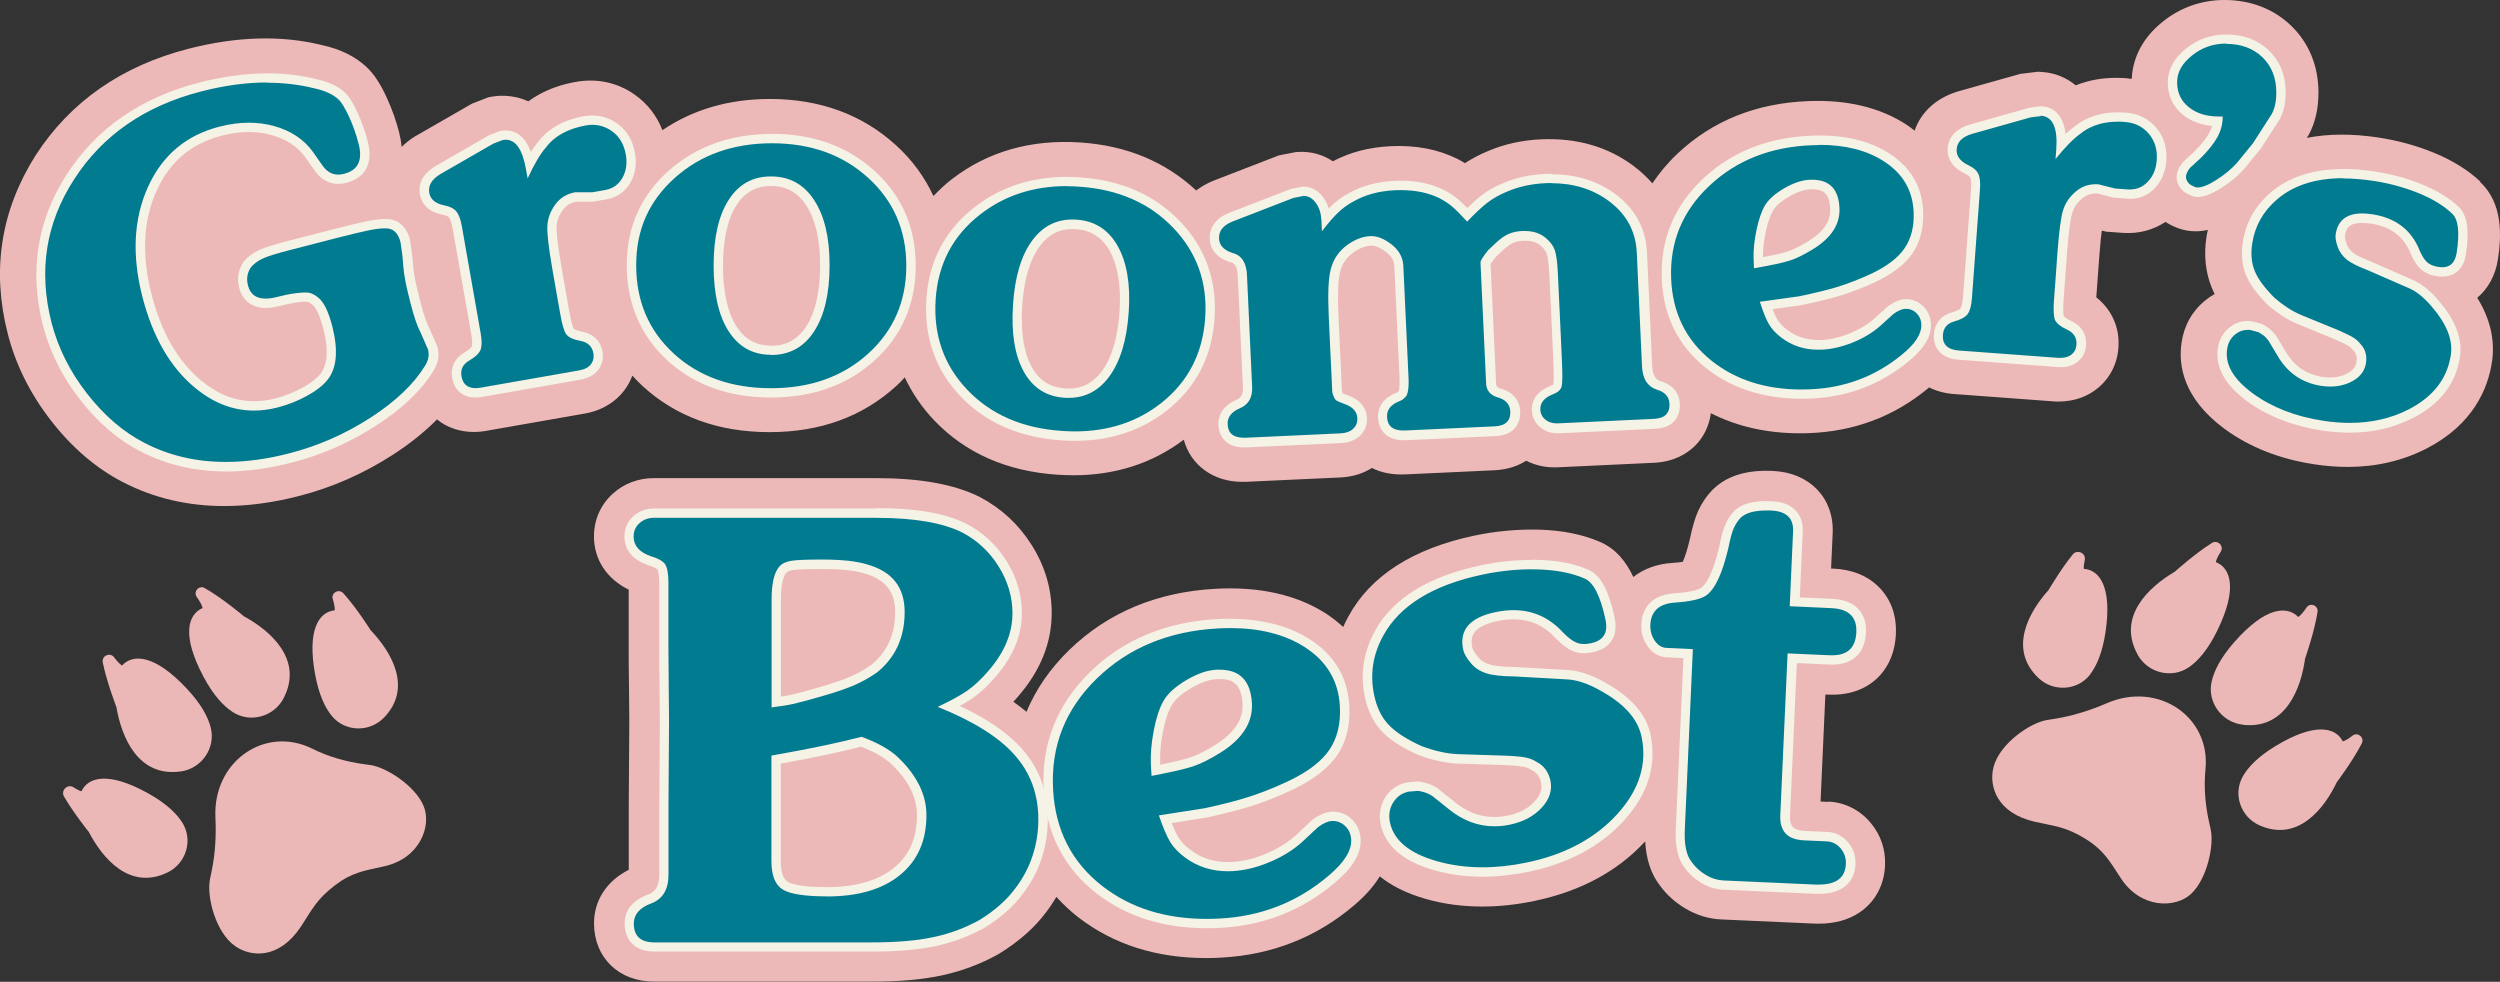 <?xml version="1.0" encoding="UTF-8"?><svg id="uuid-115dcf0d-7cc6-4e19-a47f-77ccde1f0bf5" xmlns="http://www.w3.org/2000/svg" viewBox="0 0 410.93 161.38"><rect x="0" y="0" width="410.93" height="161.38" fill="#333333" stroke="none"/><path d="M407.72,29.87c-1.99-1.89-4.59-3.51-7.72-4.79-2.85-1.17-5.92-2-9.09-2.48-4.33-.65-8.23-.62-11.71.06v-.03l.32-.52c1.05-1.97,1.57-4.28,1.57-6.89,0-4.36-1.56-8.16-4.48-10.98-2.87-2.77-6.65-4.24-10.97-4.24-3.74,0-7.24,1.23-10.12,3.54-3.96,3.16-4.99,6.76-5.13,9.43-.28-.03-.57-.08-.86-.11-2.25-.17-4.41,0-6.38.52-.68.17-1.32.39-1.96.65-1.51-1.26-3.4-2.05-5.48-2.19l-.71-.05-2.9.35-10.2,2.87-.2.06c-3.5,1.09-5.96,3.4-6.99,6.41-.42-.32-.83-.65-1.29-.96-4.33-2.83-9.78-4.16-16.16-3.9-8.55.32-15.77,3.22-21.5,8.61-1.62,1.52-2.99,3.17-4.16,4.91-.89-1.03-1.93-1.99-3.1-2.87-4.24-3.17-9.35-4.62-15.16-4.37-3.13.14-6.05.79-8.58,1.86-1.45.59-2.77,1.28-3.97,2.06-.35-.22-.71-.42-1.08-.62l-.17-.09c-3.16-1.57-6.84-2.28-10.95-2.08-3.53.17-6.72,1-9.5,2.48-1.65-1.09-3.57-1.63-5.56-1.54l-.54.03-2.77.54-10.78,4.17c-1.05.43-1.99.97-2.82,1.6-5.04-4.7-11.4-7.38-19.01-7.89-8.18-.55-15.33,1.51-21.24,6.1-1.08.83-2.03,1.76-2.94,2.7-1.45-3.13-3.51-5.96-6.21-8.4-5.53-5.01-12.48-7.55-20.66-7.55-6.76,0-12.68,1.74-17.68,5.13-.92-2.39-2.46-4.37-4.56-5.85-2.83-1.99-6.18-2.71-9.67-2.09-2.22.39-4.27,1.09-6.05,2.08-.62.34-1.2.71-1.76,1.12-2.71-1.26-5.3-.89-5.82-.8l-.71.12-2.73,1.06-9.18,5.28-.17.09c-.83.51-1.57,1.11-2.22,1.74-.06-.77-.2-1.57-.4-2.37-.49-1.93-1.16-3.8-1.99-5.62-1.08-2.39-2.13-3.97-3.37-5.14-1.83-1.73-4.28-2.94-7.3-3.6-6.64-1.65-14.03-1.45-21.98.6-10.97,2.82-19.41,8.7-25.09,17.48C.14,34.54-1.42,44.41,1.29,54.91c1.29,5.05,3.68,9.83,7.09,14.22,3.45,4.45,7.44,7.86,11.83,10.12,5.05,2.62,10.63,3.93,16.65,3.93,3.91,0,8.01-.55,12.29-1.65,5.47-1.4,10.67-3.7,15.47-6.81,2.85-1.85,5.22-3.76,7.21-5.78.37.29.74.57,1.16.8,1.46.83,3.1,1.26,4.87,1.26.71,0,1.43-.06,2.17-.2l16.07-2.82c3.36-.59,5.33-2.31,6.39-3.65.63-.8,1.11-1.66,1.45-2.59.54.59,1.08,1.16,1.68,1.71,5.48,5.04,12.49,7.58,20.86,7.58s15.28-2.54,20.81-7.55c.51-.46.97-.96,1.43-1.45,1.19,2.54,2.79,4.91,4.81,7.04,5.13,5.39,11.95,8.41,20.29,8.96.88.06,1.74.09,2.6.09,6.95,0,13.03-1.97,18.16-5.85,1.12,4.17,4.84,6.93,9.58,6.93h.57l15.63-.72c2.2-.11,3.9-.77,5.14-1.56,1.57.8,3.4,1.14,5.42,1.06l14.73-.68c2.28-.11,3.99-.79,5.22-1.57,1.56.8,3.34,1.17,5.19,1.08l15.79-.74c3.36-.15,5.48-1.56,6.67-2.7,1.49-1.45,2.42-3.34,2.7-5.45,4.27,2.17,9.15,3.3,14.62,3.3.52,0,1.06,0,1.6-.03,7.35-.28,13.88-2.74,19.36-7.26.09-.08.18-.15.28-.25,1.22.6,2.59.99,4.13,1.09l16.28,1.2c.31.03.62.03.91.03,2.91,0,4.94-1.06,6.16-2,2.16-1.65,3.45-4.08,3.65-6.84.25-3.28-1.09-6.27-3.64-8.29l.51-6.9c.14-1.96.29-3.23.4-4.07l.72.18,2.76.2c2.53.18,4.93-.45,6.98-1.8,1.16.71,2.82,1.54,4.91,1.54.68,0,1.37-.08,2.06-.23-.08.39-.17.77-.23,1.17-.46,3.02-.15,5.84.89,8.38.14.32.28.65.45.99-.51.28-1,.62-1.46.99-2.19,1.74-3.56,4.16-3.97,6.98-.55,3.68.22,9.12,7.02,14.16,4.11,3.03,9.12,5.01,14.88,5.87,1.85.28,3.64.42,5.38.42,4.73,0,9.09-1.02,13-3.03,7.7-3.96,10.09-9.92,10.74-14.22.54-3.56-.29-7.1-2.42-10.55,1.77-1.49,3-3.67,3.4-6.32.57-3.77.88-9.2-2.96-12.75l.09-.03Z" fill="#ecb9b8"/><path d="M300.59,131.81l-1.34-.06.79-17.58h.48c6.38.32,10.83-3.7,11.11-9.95.18-3.99-1.49-6.47-2.93-7.86-1.85-1.79-4.34-2.76-7.38-2.9h-.34l.26-5.81c.26-5.76-3.77-9.97-9.8-10.24-4.22-.2-7.38.74-9.66,2.83l-.31.29c-.99,1.03-1.77,2.2-2.36,3.5-.49,1.09-.91,2.53-1.36,4.64-.46,1.97-.88,3.1-1.16,3.68-.39.06-.96.14-1.74.18-2.53.17-4.7.99-6.38,2.31-1.14-2.45-2.85-4.68-5.58-5.81-2.76-1.19-6.07-1.85-9.84-1.97-3.5-.09-7.09.22-10.66.97-10.1,2.13-17.1,6.59-20.73,13.26-.32.59-.62,1.17-.88,1.77-.89-.82-1.86-1.59-2.94-2.28-4.82-3.05-10.89-4.39-18.04-4-9.63.52-17.71,3.91-24.03,10.04-3.16,3.07-5.5,6.47-7.04,10.18-.68-.55-1.39-1.11-2.16-1.65.25-.28.49-.55.74-.83,3.7-4.24,5.56-8.86,5.56-13.76,0-3.94-1.09-7.69-3.27-11.14-2.13-3.39-4.96-6.04-8.55-7.93-4.17-2.08-9.75-3.1-17.04-3.1h-36.49c-2.59,0-4.93.88-6.76,2.53-2.02,1.8-3.13,4.31-3.13,7.05,0,3.8,2.11,6.99,5.71,8.75v9.46c0,1.69,0,3.91.05,6.65.03,2.68.05,4.51.05,5.48l-.09,13.65v10.81c-3.6,1.82-5.71,5.02-5.71,8.78,0,5.65,4.07,9.6,9.87,9.6h35.81c4.57,0,8.33-.34,11.49-1.02,3.3-.71,6.41-1.88,9.27-3.48l.25-.15c3.22-1.99,5.82-4.31,7.66-6.81.62-.8,1.14-1.63,1.65-2.46,1.09,1.19,2.28,2.33,3.62,3.36,5.75,4.44,12.8,6.69,21.01,6.69.85,0,1.69-.02,2.56-.08,8.24-.45,15.54-3.33,21.64-8.5,1.88-1.57,3.31-3.19,4.33-4.85,1.8,1.46,4.24,2.76,7.52,3.7,2.96.85,6.07,1.26,9.32,1.26,2.8,0,5.7-.31,8.67-.94,7.5-1.57,13.6-4.87,18.11-9.77.17,2.94.94,5.31,2.37,7.18,1.12,1.56,2.54,2.85,4.24,3.85,1.86,1.11,3.85,1.71,5.88,1.8l15.17.68c.28,0,.54.02.82.02,2.66,0,4.94-.62,6.76-1.85,2.56-1.73,4.05-4.47,4.19-7.73.11-2.59-.69-4.99-2.36-6.99-1.77-2.13-4.25-3.37-6.96-3.5l.03.03Z" fill="#ecb9b8"/><path d="M37.15,76.73c-4.98,0-9.6-1.08-13.69-3.2-3.57-1.83-6.84-4.65-9.7-8.33-2.87-3.68-4.87-7.69-5.95-11.88-2.23-8.7-.96-16.85,3.82-24.25,4.76-7.36,11.92-12.32,21.27-14.73,3.87-1,7.59-1.49,11.04-1.49,2.74,0,5.39.31,7.87.94,1.88.4,3.36,1.09,4.34,2.02.6.55,1.22,1.57,1.93,3.11.66,1.46,1.2,3,1.6,4.56.39,1.51.35,2.79-.12,3.76-.49,1.03-1.43,1.73-2.79,2.08-.4.11-.8.15-1.19.15-1.28,0-2.34-.59-3.16-1.74l-1.6-2.28c-1.37-1.93-3.39-3.27-5.98-3.99-1.26-.35-2.6-.52-3.97-.52-1.48,0-3.02.2-4.61.62-5.28,1.36-8.96,4.47-11.24,9.49s-2.57,10.92-.86,17.56c1.65,6.44,4.5,11.35,8.47,14.6,2.83,2.33,5.92,3.51,9.12,3.51,1.2,0,2.43-.17,3.7-.49,1.66-.43,3.23-1.05,4.7-1.85,1.42-.79,2.46-1.6,3.11-2.43,1.36-1.71,1.57-4.44.62-8.12-.72-2.79-1.49-3.88-2.03-4.3-.46-.39-.88-.6-1.22-.65-.14-.02-.31-.03-.49-.03-.39,0-.88.05-1.45.12-.91.12-1.91.32-2.97.6-.75.2-1.45.29-2.05.29-1.91,0-3.17-.94-3.64-2.74-.34-1.32-.14-2.54.6-3.62.59-.71,1.32-1.26,2.26-1.69.88-.4,2.4-.88,4.68-1.48l7.33-1.89c2.3-.59,4.1-1.03,5.35-1.29s2.19-.39,2.87-.39h.35c1.09,0,2.54.49,3.14,2.85l.32,2.28.2,2.09c.08,1.12.46,3.07,1.17,5.81.55,2.14,1.08,3.67,1.56,4.53l1.25,2.87c.32,1.23.12,2.33-.55,3.37-1.85,3.07-4.94,6.01-9.18,8.76-4.21,2.73-8.78,4.74-13.57,5.98-3.74.96-7.33,1.45-10.67,1.45l.02-.02Z" fill="#007b90"/><path d="M43.96,13.6c2.68,0,5.25.31,7.67.91,1.79.39,3.11,1,4,1.83.52.48,1.09,1.45,1.76,2.88.65,1.43,1.17,2.91,1.56,4.44.69,2.68-.09,4.31-2.36,4.9-.35.09-.68.14-.99.14-1.02,0-1.86-.48-2.54-1.42l-1.6-2.28c-1.49-2.08-3.62-3.51-6.41-4.28-1.34-.37-2.74-.55-4.17-.55-1.54,0-3.14.22-4.81.65-5.47,1.4-9.4,4.71-11.75,9.92-2.36,5.21-2.66,11.23-.91,18.07,1.71,6.62,4.61,11.63,8.73,15,3,2.46,6.19,3.68,9.6,3.68,1.26,0,2.56-.17,3.88-.51,1.73-.45,3.36-1.09,4.87-1.93,1.52-.83,2.63-1.71,3.36-2.63,1.52-1.91,1.77-4.84.77-8.78-.62-2.42-1.39-3.99-2.3-4.71-.57-.48-1.09-.74-1.59-.82-.17-.03-.37-.03-.6-.03-.42,0-.94.05-1.56.12-.94.12-1.96.34-3.07.62-.69.18-1.31.26-1.86.26-1.56,0-2.51-.72-2.88-2.16-.28-1.11-.12-2.09.49-2.99.48-.57,1.12-1.05,1.94-1.43s2.34-.86,4.56-1.42l7.33-1.89c2.31-.6,4.08-1.02,5.31-1.28,1.19-.25,2.08-.37,2.7-.37h.35c1.2,0,2,.75,2.39,2.26l.31,2.19.18,2.05c.08,1.16.46,3.13,1.19,5.92.57,2.2,1.11,3.77,1.63,4.71l1.02,2.34.2.45c.23.89.06,1.79-.49,2.65-1.82,2.99-4.79,5.84-8.95,8.53s-8.61,4.65-13.34,5.87c-3.7.96-7.19,1.42-10.49,1.42-4.88,0-9.33-1.05-13.34-3.13-3.5-1.8-6.64-4.5-9.46-8.13-2.82-3.62-4.74-7.49-5.81-11.6-2.19-8.52-.96-16.4,3.73-23.63,4.67-7.22,11.61-12.03,20.83-14.4,3.82-.99,7.44-1.48,10.86-1.48M43.96,12.06c-3.53,0-7.3.51-11.24,1.52-9.55,2.46-16.87,7.52-21.73,15.06-4.9,7.58-6.21,15.94-3.93,24.86,1.11,4.3,3.14,8.38,6.07,12.15,2.94,3.79,6.28,6.67,9.97,8.55,4.22,2.19,8.95,3.3,14.05,3.3,3.4,0,7.07-.49,10.88-1.48,4.87-1.25,9.52-3.3,13.8-6.07,4.33-2.8,7.52-5.85,9.43-9.03.77-1.19,1-2.53.66-3.84l-.03-.12-.05-.12-.2-.45-1.02-2.34-.03-.08-.03-.06c-.31-.55-.82-1.76-1.48-4.34-.69-2.68-1.08-4.57-1.14-5.64l-.2-2.09-.32-2.26v-.08l-.03-.08c-.77-2.97-2.76-3.42-3.88-3.42h-.35c-.72,0-1.71.14-3.02.4-1.26.26-3.08.71-5.38,1.29l-7.33,1.89c-2.33.6-3.9,1.09-4.82,1.52-1.03.48-1.88,1.09-2.5,1.85l-.05.05-.03.06c-.86,1.25-1.11,2.71-.72,4.25.54,2.11,2.14,3.31,4.37,3.31.68,0,1.43-.11,2.25-.32,1.03-.26,2-.46,2.88-.59.54-.08,1-.11,1.34-.11.14,0,.26,0,.39.02.09,0,.35.09.82.48.31.25,1.06,1.08,1.79,3.91.88,3.44.72,5.93-.48,7.44-.6.75-1.57,1.51-2.9,2.25-1.4.77-2.91,1.37-4.51,1.79-1.19.31-2.37.46-3.5.46-3.07,0-5.88-1.09-8.63-3.34-3.84-3.14-6.59-7.92-8.21-14.2-1.66-6.45-1.39-12.2.82-17.05,2.19-4.81,5.68-7.76,10.74-9.07,1.52-.39,3-.59,4.42-.59,1.29,0,2.57.17,3.77.51,2.45.68,4.27,1.89,5.56,3.7l1.59,2.26c1.22,1.71,2.74,2.06,3.8,2.06.45,0,.91-.06,1.37-.18,1.46-.39,4.74-1.79,3.47-6.78-.42-1.6-.97-3.17-1.65-4.68-.75-1.65-1.42-2.73-2.09-3.36-1.09-1.03-2.68-1.77-4.73-2.22-2.5-.63-5.21-.96-8.01-.96h0v-.02Z" fill="#f5f2e6"/><path d="M78.16,64.56c-1.68,0-2.77-.91-3.07-2.56-.26-1.45.31-2.62,1.62-3.39,1.14-.66,1.46-1.16,1.54-1.39.12-.32.22-.96,0-2.25l-3.1-17.61c-.23-1.29-.54-1.86-.75-2.11-.29-.34-.82-.59-1.56-.72-2.22-.46-2.88-1.71-3.05-2.68-.18-1.05.03-2.56,2.14-3.84l8.73-5.02,1.65-.65c.35-.08.57-.09.77-.09,1.93,0,3.25,1.59,3.93,4.7.72-1.36,1.42-2.4,2.08-3.16.74-.99,1.74-1.85,2.94-2.51,1.17-.65,2.54-1.11,4.07-1.37.43-.08.86-.11,1.26-.11,1.31,0,2.53.39,3.6,1.14,1.43,1,2.33,2.48,2.65,4.39.29,1.62.06,3.08-.66,4.34-.75,1.31-1.88,2.09-3.34,2.36l-2.09.37h-2.96c-1.08.22-1.99.77-2.68,1.73-.72.99-1.09,2.02-1.14,3.11-.06,1.19.22,3.47.79,6.76l1.36,7.7c.34,1.94.66,2.6.82,2.82.11.15.51.52,1.86.77,1.52.29,2.46,1.2,2.71,2.65.15.91-.03,1.73-.57,2.42-.52.66-1.34,1.09-2.43,1.29l-16.07,2.82c-.37.06-.72.09-1.03.09l-.02-.02Z" fill="#007b90"/><path d="M97.37,20.52c1.16,0,2.2.34,3.16,1,1.26.88,2.03,2.17,2.34,3.9.25,1.45.06,2.73-.57,3.82-.63,1.11-1.57,1.77-2.82,1.99l-2.09.37h-2.83c-1.4.25-2.5.92-3.3,2.03s-1.23,2.28-1.29,3.54c-.06,1.25.22,3.56.8,6.93l.77,4.42.59,3.3c.28,1.6.6,2.65.96,3.14s1.14.85,2.34,1.08,1.91.91,2.11,2.03c.12.69-.02,1.29-.42,1.82-.4.51-1.06.85-1.97,1l-16.07,2.82c-.32.06-.63.09-.91.09-1.31,0-2.08-.65-2.31-1.93-.2-1.12.22-1.99,1.25-2.59,1.03-.6,1.65-1.19,1.88-1.79s.23-1.48.03-2.66l-3.1-17.61c-.2-1.19-.52-2-.94-2.5-.42-.48-1.08-.8-1.99-.97-1.43-.29-2.25-.99-2.43-2.06-.2-1.17.39-2.19,1.79-3.05l8.72-5.02,1.56-.6c.17-.03.34-.05.49-.05,1.65,0,2.76,1.6,3.33,4.82l.28,1.54c1.08-2.34,2.08-4.04,3-5.08.71-.96,1.63-1.74,2.73-2.34,1.11-.6,2.39-1.03,3.82-1.29.39-.06.77-.11,1.14-.11M97.37,18.98c-.46,0-.92.05-1.4.12-1.6.28-3.05.77-4.3,1.46-1.28.71-2.36,1.62-3.19,2.73-.4.46-.82,1.02-1.22,1.68-.88-2.34-2.26-3.53-4.17-3.53-.25,0-.51.02-.75.06l-.15.03-.14.06-1.56.6-.11.05-.11.06-8.72,5.02c-2.51,1.52-2.76,3.37-2.53,4.65.17.99.88,2.73,3.64,3.3.77.14,1.05.35,1.14.48.08.09.37.49.59,1.74l3.1,17.61c.22,1.25.09,1.73.05,1.85,0,.02-.15.39-1.22,1-1.59.92-2.3,2.4-1.99,4.19.35,2.03,1.76,3.2,3.82,3.2.37,0,.75-.03,1.17-.11l16.07-2.82c1.28-.23,2.26-.75,2.91-1.57.68-.86.92-1.91.74-3.03-.31-1.76-1.49-2.93-3.33-3.28-1.12-.22-1.39-.48-1.39-.48-.03-.03-.32-.49-.68-2.5l-.59-3.3-.77-4.42c-.71-4.04-.82-5.82-.79-6.59.05-.96.37-1.83,1-2.7.54-.74,1.26-1.2,2.2-1.39h2.82l.14-.03,2.09-.37c1.68-.29,3.02-1.23,3.88-2.73.82-1.42,1.08-3.05.75-4.87-.37-2.13-1.37-3.76-2.97-4.88-1.22-.85-2.57-1.28-4.05-1.28h0v-.03Z" fill="#f5f2e6"/><path d="M126.74,64.57c-6.69,0-12.23-1.99-16.5-5.88-4.28-3.93-6.44-9-6.44-15.1s2.22-11.01,6.61-14.94c4.36-3.9,9.9-5.88,16.48-5.88s12.01,1.97,16.33,5.88c4.33,3.93,6.53,8.98,6.53,15.02s-2.2,11.09-6.53,15.02c-4.31,3.9-9.86,5.88-16.48,5.88ZM126.74,29.78c-2.73,0-4.81,1.14-6.32,3.5-1.57,2.43-2.36,5.93-2.36,10.4s.8,7.98,2.36,10.4c1.52,2.36,3.59,3.5,6.32,3.5s4.9-1.16,6.44-3.54c1.6-2.45,2.4-5.96,2.4-10.44s-.8-7.83-2.4-10.27c-1.54-2.39-3.65-3.54-6.44-3.54v.02Z" fill="#007b90"/><path d="M126.9,23.55c6.36,0,11.63,1.89,15.8,5.68,4.17,3.79,6.27,8.61,6.27,14.45s-2.09,10.66-6.27,14.45c-4.19,3.79-9.5,5.68-15.97,5.68s-11.85-1.89-15.97-5.68c-4.13-3.79-6.19-8.63-6.19-14.53s2.13-10.58,6.36-14.37,9.57-5.68,15.97-5.68M126.74,58.35c3.03,0,5.41-1.29,7.09-3.9,1.68-2.59,2.53-6.21,2.53-10.86s-.85-8.1-2.53-10.69-4.05-3.9-7.09-3.9-5.31,1.28-6.96,3.85c-1.66,2.57-2.48,6.18-2.48,10.81s.83,8.26,2.48,10.81c1.66,2.57,3.97,3.85,6.96,3.85M126.9,22.01c-6.76,0-12.49,2.05-17.01,6.07-4.56,4.08-6.87,9.29-6.87,15.51s2.25,11.6,6.7,15.67c4.41,4.04,10.12,6.08,17.01,6.08s12.55-2.05,17.01-6.08c4.5-4.07,6.78-9.32,6.78-15.59s-2.28-11.51-6.78-15.59c-4.45-4.04-10.12-6.08-16.85-6.08h0l.02.02ZM126.74,56.81c-2.45,0-4.31-1.03-5.67-3.14-1.48-2.3-2.23-5.65-2.23-9.98s.75-7.69,2.23-9.98c1.37-2.11,3.22-3.14,5.67-3.14s4.41,1.05,5.79,3.19c1.51,2.33,2.28,5.64,2.28,9.86s-.77,7.69-2.28,10.03c-1.39,2.14-3.3,3.19-5.79,3.19h0v-.02Z" fill="#f5f2e6"/><path d="M176.68,71.67c-.71,0-1.42-.03-2.16-.08-6.67-.45-12.08-2.8-16.07-6.98-4-4.21-5.82-9.41-5.42-15.5.4-5.98,2.96-10.84,7.61-14.46,4.11-3.2,9.06-4.82,14.73-4.82.69,0,1.4.03,2.13.08,6.52.43,11.86,2.79,15.9,6.96,4.05,4.21,5.92,9.4,5.5,15.42-.4,6.02-2.94,10.92-7.52,14.54-4.07,3.2-9.01,4.84-14.7,4.84ZM176.25,36.86c-2.43,0-4.37,1.02-5.93,3.08-1.73,2.31-2.76,5.76-3.05,10.21-.31,4.47.26,8.01,1.66,10.54,1.36,2.45,3.34,3.73,6.07,3.91.22,0,.42.02.63.02,2.48,0,4.47-1.02,6.04-3.13,1.76-2.34,2.8-5.79,3.1-10.26.29-4.36-.28-7.86-1.71-10.41-1.39-2.48-3.4-3.77-6.19-3.96-.22,0-.42-.02-.62-.02v.02Z" fill="#007b90"/><path d="M175.37,30.61c.68,0,1.37.03,2.06.08,6.35.43,11.48,2.66,15.39,6.73,3.91,4.07,5.68,9.01,5.28,14.83-.4,5.84-2.8,10.49-7.22,13.99-3.94,3.11-8.67,4.67-14.22,4.67-.69,0-1.39-.03-2.09-.08-6.5-.43-11.69-2.68-15.56-6.75-3.87-4.05-5.61-9.03-5.21-14.91.39-5.78,2.82-10.41,7.3-13.91,3.99-3.11,8.73-4.67,14.25-4.67M175.63,65.4c2.73,0,4.94-1.14,6.65-3.44,1.85-2.48,2.94-6.02,3.25-10.66.31-4.53-.29-8.15-1.8-10.84-1.51-2.7-3.77-4.16-6.81-4.36-.23,0-.45-.02-.66-.02-2.68,0-4.85,1.12-6.55,3.39-1.83,2.45-2.9,5.99-3.2,10.63-.31,4.64.28,8.29,1.76,10.97,1.48,2.68,3.71,4.11,6.7,4.31.23.02.46.03.68.03M175.37,29.07h0c-5.84,0-10.94,1.68-15.19,4.99-4.82,3.76-7.49,8.81-7.9,15.02-.43,6.3,1.46,11.72,5.62,16.08,4.11,4.33,9.69,6.75,16.56,7.22.74.05,1.48.08,2.2.08,5.87,0,10.97-1.68,15.17-5.01,4.76-3.76,7.39-8.84,7.81-15.1.42-6.25-1.51-11.65-5.71-16-4.17-4.33-9.69-6.75-16.4-7.19-.74-.05-1.46-.08-2.17-.08h0l.02-.02ZM175.63,63.86c-.18,0-.39,0-.59-.02-2.45-.17-4.24-1.31-5.45-3.51-1.32-2.4-1.85-5.79-1.56-10.1.29-4.31,1.26-7.61,2.91-9.81,1.39-1.86,3.13-2.77,5.31-2.77.18,0,.37,0,.57.02,2.5.17,4.33,1.34,5.58,3.57,1.36,2.42,1.89,5.79,1.62,9.98-.29,4.31-1.28,7.62-2.94,9.84-1.42,1.89-3.19,2.82-5.42,2.82h0l-.03-.02Z" fill="#f5f2e6"/><path d="M204.39,72.75c-2.87,0-3.39-1.86-3.44-2.97-.05-1.02.35-2.43,2.51-3.36,1.11-.48,1.6-1.36,1.54-2.77l-.85-18.39c-.11-2.25-1.11-2.74-1.86-2.93-2.19-.75-2.7-2.08-2.74-3.07-.05-1.09.37-2.6,2.65-3.54l10.07-3.9,1.83-.37h.17c.97,0,1.82.46,2.53,1.39.63.83,1,1.88,1.09,3.13.51-.59.97-1.11,1.42-1.54.83-.82,1.77-1.49,2.79-2.02,1.97-1.14,4.36-1.79,7.09-1.91.34-.02.68-.03,1.02-.03,2.57,0,4.85.48,6.76,1.45.85.45,1.59.94,2.22,1.48.51.43,1.16,1.06,1.96,1.91,1.14-1.17,2.11-2.05,2.93-2.66.97-.72,2.11-1.37,3.4-1.88,1.93-.82,4.11-1.29,6.47-1.4.35-.02.69-.03,1.03-.03,3.85,0,7.19,1.05,9.97,3.11,3.05,2.28,4.68,5.31,4.87,9.01l.86,18.72c.11,2.23,1.11,2.85,1.86,3.11,2.09.57,2.6,1.97,2.66,3.03.06,1.17-.31,3.16-3.31,3.3l-15.79.74h-.23c-.91,0-1.69-.26-2.33-.77-.69-.57-1.09-1.32-1.12-2.19-.05-1.03.35-2.43,2.54-3.3.4-.15.88-.4.97-.77.06-.26.15-1.2,0-4.42l-.66-14.17c-.09-1.99-.29-2.94-.45-3.39-.2-.59-.63-1.16-1.26-1.68-.75-.65-1.73-.96-2.96-.96h-.34c-1.25.06-2.25.42-3.02,1.05-.23.15-.52.39-1.03.86-.46.45-.82.79-1.09,1.02-.92,1.16-1.03,1.51-1.05,1.56l.94,20.04c.11.6.48,1.02,1.19,1.26,2.19.55,2.71,1.96,2.76,3.03.06,1.17-.31,3.16-3.31,3.3l-14.74.68h-.32c-2.87,0-3.39-1.85-3.44-2.96-.05-1.03.32-2.43,2.4-3.28.37-.14.45-.22.46-.22l.4-.37s.12-.17.22-.71c.08-.52.09-1.17.06-1.94l-.85-18.32c-.06-1.32-.75-2.39-2.09-3.28-.88-.59-1.68-.88-2.39-.88-1.4.06-2.7.62-3.96,1.66-1.02.86-1.68,1.96-2,3.31-.34,1.43-.45,3.85-.29,7.18l.59,12.62c.2.69.34.86.34.86.05.03.32.18,1.16.48,2.08.74,2.57,2.06,2.62,3.03.05.92-.28,1.74-.94,2.34-.63.59-1.48.91-2.53.96l-15.63.72h-.32l.02.03Z" fill="#007b90"/><path d="M254.98,30.11c3.7,0,6.85.99,9.5,2.96,2.88,2.16,4.39,4.96,4.56,8.44l.86,18.72c.09,2,.88,3.28,2.37,3.8,1.37.37,2.09,1.16,2.14,2.34.08,1.57-.79,2.4-2.57,2.48l-15.79.74h-.18c-.72,0-1.34-.2-1.83-.6-.54-.43-.82-.99-.85-1.63-.05-1.14.63-1.99,2.05-2.54.82-.31,1.29-.74,1.45-1.29.14-.55.15-2.09.03-4.65l-.32-6.99-.34-7.16c-.08-1.68-.25-2.88-.49-3.6s-.75-1.39-1.49-2.02c-.89-.75-2.03-1.14-3.45-1.14h-.39c-1.42.06-2.57.48-3.48,1.22-.26.17-.62.48-1.06.91-.45.43-.8.75-1.06.99-.88,1.08-1.31,1.77-1.29,2.09l.85,18.24.09,1.88c.15.97.72,1.63,1.71,1.96,1.43.37,2.19,1.16,2.25,2.34.08,1.57-.79,2.4-2.57,2.48l-14.74.68h-.29c-1.71,0-2.59-.74-2.66-2.23-.05-1.14.59-1.99,1.93-2.54.32-.12.54-.25.68-.35.12-.11.29-.26.46-.43.18-.17.31-.54.4-1.12.08-.57.11-1.26.06-2.08l-.85-18.32c-.08-1.57-.89-2.87-2.45-3.88-1-.68-1.94-1-2.8-1h-.15c-1.46.06-2.88.68-4.3,1.83-1.14.99-1.89,2.22-2.26,3.73s-.46,3.97-.31,7.39l.03.74.31,6.67.05.97.2,4.31c.2.75.42,1.2.65,1.36.23.15.68.35,1.36.59,1.36.48,2.06,1.26,2.11,2.34.03.71-.2,1.29-.69,1.74-.49.46-1.19.71-2.05.75l-15.63.72h-.29c-1.71,0-2.59-.74-2.66-2.23-.05-1.14.63-2.02,2.03-2.62,1.42-.6,2.08-1.79,2-3.51l-.85-18.39c-.09-2.06-.91-3.28-2.45-3.64-1.39-.48-2.09-1.26-2.14-2.34-.06-1.25.66-2.17,2.17-2.79l10.06-3.9,1.62-.32h.11c.72,0,1.36.37,1.91,1.09.59.75.89,1.74.96,2.93l.08,1.79c.97-1.28,1.85-2.3,2.63-3.05.79-.75,1.65-1.39,2.6-1.88,1.91-1.09,4.16-1.69,6.76-1.82.32,0,.66-.02.97-.02,2.46,0,4.61.45,6.42,1.36.79.42,1.46.86,2.06,1.37s1.4,1.32,2.43,2.45c1.36-1.42,2.48-2.48,3.4-3.17.92-.69,1.99-1.29,3.22-1.79,1.86-.79,3.94-1.25,6.22-1.36.34-.02.66-.03,1-.03M254.98,28.57c-.35,0-.71,0-1.06.03-2.45.11-4.73.6-6.75,1.46-1.32.54-2.53,1.2-3.54,1.97-.72.54-1.52,1.26-2.45,2.17-.57-.59-1.06-1.05-1.46-1.4-.66-.57-1.45-1.09-2.34-1.56-2.06-1.03-4.45-1.54-7.15-1.54-.34,0-.69,0-1.05.03-2.83.14-5.35.82-7.46,2.02-1.03.52-2.03,1.25-2.91,2.11-.14.12-.26.26-.4.42-.22-.71-.54-1.36-.96-1.91-1.08-1.4-2.3-1.69-3.14-1.69h-.28l-.11.03-1.62.32-.14.03-.12.05-10.06,3.9c-2.87,1.17-3.2,3.19-3.14,4.3.05,1,.52,2.8,3.19,3.73l.08.03h.08c.39.11,1.19.29,1.26,2.23l.85,18.39c.06,1.36-.48,1.77-1.06,2.03-2.7,1.17-3.02,3.08-2.97,4.11.11,2.33,1.68,3.71,4.21,3.71h.37l15.63-.72c1.23-.06,2.25-.45,3.02-1.16.83-.77,1.25-1.79,1.19-2.94-.05-1-.51-2.8-3.13-3.73-.45-.15-.71-.26-.85-.34-.03-.08-.08-.22-.14-.4l-.18-4.14-.05-.97-.31-6.67-.03-.74c-.15-3.27-.06-5.61.26-6.96.29-1.2.86-2.16,1.76-2.93,1.11-.91,2.25-1.42,3.36-1.46h.08c.55,0,1.22.25,1.96.74,1.52.99,1.74,2,1.77,2.68l.85,18.32c.03.71.02,1.32-.05,1.8-.03.17-.05.28-.06.34-.11.09-.2.18-.28.25h0s-.08.03-.23.09c-2.65,1.09-2.96,3-2.91,4.05.11,2.33,1.68,3.71,4.21,3.71h.37l14.74-.68c1.28-.06,2.28-.43,2.99-1.11.52-.51,1.12-1.43,1.06-2.99-.05-1.08-.55-3-3.33-3.74-.43-.15-.57-.35-.63-.66l-.08-1.77-.83-17.99c.09-.15.31-.51.86-1.19.26-.23.6-.55,1.02-.96.49-.48.74-.66.85-.72l.08-.05.06-.06c.63-.54,1.48-.82,2.56-.86h.31c1.05,0,1.85.25,2.45.77.52.45.88.89,1.03,1.34.11.32.32,1.17.42,3.17l.34,7.16.32,6.99c.15,3.27.05,4.04,0,4.19h0s-.15.11-.49.25c-2.76,1.08-3.1,3-3.03,4.05.05,1.09.54,2.05,1.42,2.76.77.63,1.71.96,2.8.96h.26l15.79-.74c2.65-.12,4.16-1.65,4.05-4.1-.05-1.08-.54-2.99-3.22-3.74-.4-.14-1.22-.51-1.31-2.4l-.86-18.72c-.18-3.94-1.93-7.16-5.18-9.6-2.9-2.17-6.41-3.27-10.43-3.27h0l-.11-.09Z" fill="#f5f2e6"/><path d="M296.15,64.77c-6.07,0-11.21-1.65-15.27-4.88-4.39-3.51-6.75-8.26-6.96-14.13-.23-6.19,1.97-11.52,6.55-15.82,4.56-4.28,10.38-6.59,17.33-6.85.43-.02.85-.03,1.26-.03,4.45,0,8.19.97,11.12,2.88,3.28,2.14,5.01,5.14,5.16,8.93.09,2.5-.45,4.64-1.62,6.36-1.16,1.71-3.16,3.23-5.95,4.53-1.85.85-3.65,1.54-5.36,2.08s-3.91,1.08-6.58,1.62l-5.55.79c.42,1.22.82,2.13,1.17,2.71.42.68,1.03,1.34,1.85,1.96,1.6,1.22,3.44,1.82,5.58,1.82h.45c1.54-.06,3.16-.43,4.84-1.09s3.13-1.52,4.33-2.56l2.26-2.06c.94-.68,1.71-.99,2.42-1.02h0c1,0,1.76.31,2.37.92.65.65,1,1.45,1.03,2.42.06,1.8-1.08,3.64-3.53,5.59-4.44,3.65-9.67,5.61-15.57,5.84-.46.02-.91.03-1.36.03l.02-.03ZM297.57,30.33c-1.17.05-2.48.48-3.87,1.28-1.4.8-2.37,1.65-2.88,2.5-.54.89-.99,2.19-1.34,3.85-.35,1.68-.51,3.19-.46,4.48l.03.74c2.3-.42,3.93-.77,4.85-1.06,1.02-.32,2.22-.91,3.59-1.74,2.85-1.73,4.19-3.71,4.1-6.08-.11-2.74-1.26-3.97-3.74-3.97h-.29l.02.02Z" fill="#007b90"/><path d="M299.05,23.81c4.33,0,7.89.92,10.69,2.76,3.07,2,4.67,4.78,4.81,8.32.09,2.34-.4,4.31-1.48,5.9-1.08,1.6-2.96,3.02-5.62,4.27-1.82.83-3.57,1.51-5.27,2.05-1.69.52-3.87,1.06-6.5,1.6l-6.41.89c.55,1.73,1.06,2.97,1.52,3.74s1.14,1.49,2.03,2.17c1.73,1.31,3.74,1.97,6.04,1.97h.48c1.63-.06,3.33-.45,5.1-1.14,1.77-.71,3.28-1.6,4.54-2.7l2.28-2.06c.74-.52,1.39-.8,1.93-.82h.11c.66,0,1.23.23,1.71.71.51.51.79,1.14.8,1.89.06,1.52-1.02,3.19-3.23,4.96-4.33,3.56-9.37,5.45-15.11,5.67-.45.02-.89.03-1.32.03-5.92,0-10.84-1.57-14.79-4.71-4.24-3.37-6.45-7.9-6.67-13.56-.23-5.98,1.86-11.06,6.3-15.23,4.44-4.17,10.04-6.39,16.84-6.65.42-.02.83-.03,1.23-.03M288.31,44.1c2.8-.49,4.74-.91,5.82-1.25s2.33-.94,3.76-1.82c3.08-1.86,4.57-4.11,4.47-6.78-.12-3.14-1.62-4.71-4.51-4.71h-.32c-1.31.05-2.71.51-4.22,1.39-1.51.88-2.57,1.8-3.16,2.77s-1.06,2.34-1.43,4.1c-.37,1.76-.52,3.31-.48,4.67l.06,1.63M299.05,22.27c-.43,0-.85,0-1.29.03-7.13.28-13.14,2.65-17.82,7.07-4.74,4.47-7.04,10-6.79,16.42.23,6.1,2.68,11.04,7.26,14.7,4.21,3.36,9.5,5.05,15.76,5.05.46,0,.92,0,1.39-.03,6.07-.23,11.46-2.26,16.04-6.02,2.63-2.11,3.87-4.14,3.79-6.21-.05-1.16-.48-2.17-1.26-2.94-.77-.75-1.73-1.16-2.79-1.16h-.17c-.86.03-1.76.4-2.76,1.11l-.08.05-.06.06-2.28,2.06c-1.11.96-2.48,1.77-4.08,2.4-1.59.63-3.14.99-4.59,1.03h-.42c-1.97,0-3.65-.54-5.11-1.65-.74-.55-1.29-1.14-1.65-1.74-.18-.29-.45-.82-.77-1.68l4.54-.63h.05l.05-.02c2.68-.54,4.93-1.09,6.65-1.63,1.74-.54,3.57-1.26,5.45-2.11,2.93-1.37,5.02-2.97,6.25-4.79,1.26-1.86,1.85-4.16,1.76-6.82-.15-4.05-2-7.26-5.5-9.55-3.05-1.99-6.93-3-11.54-3h-.02ZM289.79,42.27c-.03-1.2.12-2.59.45-4.14.32-1.57.75-2.79,1.25-3.6.45-.74,1.32-1.49,2.6-2.23,1.29-.74,2.48-1.14,3.51-1.19h.26c1.71,0,2.87.55,2.97,3.23.08,2.08-1.14,3.84-3.73,5.39-1.32.8-2.48,1.37-3.44,1.66-.79.25-2.08.54-3.88.88h0Z" fill="#f5f2e6"/><path d="M338.71,59.58c-.14,0-.29,0-.45-.02l-16.27-1.2c-1.12-.08-1.99-.4-2.56-.96-.62-.59-.89-1.42-.82-2.43.11-1.46.94-2.46,2.39-2.88,1.26-.35,1.69-.75,1.85-.97.2-.28.45-.88.54-2.19l1.32-17.84c.09-1.31-.06-1.94-.22-2.23-.2-.4-.65-.77-1.32-1.08-2.03-.99-2.37-2.37-2.3-3.34.08-1.05.66-2.46,3.02-3.19l9.7-2.73,1.77-.23c1.74.11,3.56,1.2,3.44,5.62,1.03-1.14,1.96-1.99,2.79-2.56.96-.77,2.14-1.37,3.47-1.71.97-.25,2.02-.39,3.13-.39.37,0,.75,0,1.16.05,1.83.14,3.33.88,4.47,2.19,1.14,1.32,1.65,2.97,1.49,4.91-.12,1.65-.69,3-1.71,4.05-.96.99-2.11,1.48-3.42,1.48h-.4l-2.13-.15-2.88-.71h-.26c-1.05,0-1.96.32-2.76,1-.92.77-1.56,1.69-1.88,2.74-.34,1.14-.65,3.4-.89,6.75l-.59,7.79c-.14,1.97,0,2.68.11,2.94.06.17.35.62,1.62,1.2,1.4.66,2.09,1.77,1.99,3.23-.06.92-.46,1.66-1.16,2.2-.59.45-1.32.66-2.23.66l-.02-.03Z" fill="#007b90"/><path d="M335.46,19.02c1.96.14,2.79,2,2.53,5.56l-.12,1.56c1.62-2,3-3.4,4.14-4.19.92-.75,2-1.28,3.22-1.6.91-.23,1.89-.35,2.94-.35.35,0,.72,0,1.09.05,1.63.12,2.94.75,3.94,1.93s1.43,2.62,1.31,4.34c-.11,1.46-.6,2.65-1.49,3.57-.8.83-1.77,1.25-2.87,1.25h-.34l-2.13-.15-2.74-.69c-.15,0-.31-.02-.45-.02-1.23,0-2.31.39-3.25,1.17-1.05.88-1.76,1.91-2.13,3.11s-.66,3.51-.92,6.92l-.32,4.47-.25,3.33c-.12,1.63-.06,2.73.15,3.28.23.55.89,1.11,2,1.62,1.11.52,1.62,1.34,1.54,2.48-.05.71-.34,1.26-.86,1.65-.45.34-1.03.51-1.77.51h-.39l-16.27-1.2c-1.89-.14-2.77-1-2.66-2.57.08-1.14.69-1.88,1.83-2.2s1.89-.74,2.26-1.26.59-1.37.68-2.57l1.32-17.84c.09-1.19,0-2.08-.29-2.63-.28-.57-.85-1.05-1.69-1.43-1.31-.65-1.93-1.51-1.85-2.59.09-1.19.91-2.03,2.48-2.51l9.69-2.73,1.65-.2M335.42,17.48h-.15l-1.65.23h-.11l-.11.05-9.67,2.73c-2.8.88-3.5,2.59-3.59,3.88-.08,1,.18,2.85,2.71,4.1.71.32.92.6.99.74.06.11.23.57.14,1.83l-1.32,17.84c-.09,1.26-.34,1.69-.4,1.8,0,0-.25.34-1.42.66-1.77.51-2.82,1.77-2.96,3.57-.12,1.57.51,2.53,1.05,3.05.71.68,1.73,1.08,3.03,1.17l16.27,1.2c.17,0,.34.02.51.02,1.08,0,1.99-.28,2.7-.83.86-.66,1.37-1.62,1.45-2.76.14-1.79-.72-3.2-2.42-3.99-1.05-.48-1.23-.8-1.23-.82-.02-.05-.2-.55-.05-2.57l.25-3.33.32-4.47c.31-4.1.63-5.84.86-6.59.28-.91.82-1.69,1.63-2.37.66-.55,1.4-.82,2.26-.82h.22l2.6.66.12.03h.14l2.13.17c.15,0,.31.02.46.02,1.54,0,2.87-.57,3.97-1.71,1.14-1.17,1.79-2.7,1.93-4.53.15-2.14-.4-3.99-1.68-5.47s-2.96-2.31-4.99-2.46c-.42-.03-.82-.05-1.2-.05-1.17,0-2.3.14-3.33.4-1.42.37-2.68.99-3.76,1.85-.51.35-1.03.79-1.6,1.32-.39-3.48-2.26-4.44-3.93-4.56h-.17Z" fill="#f5f2e6"/><path d="M361.2,31.62c-.45,0-.97-.22-1.73-.69l-.08-.05-.06-.06c-.52-.52-.8-1.09-.8-1.69s.26-1.26.82-1.96l1.96-1.82c1.11-1.12,1.96-2.2,2.5-3.17.39-.69.62-1.45.71-2.22-2.11-.03-3.88-.6-5.25-1.73-1.46-1.19-2.2-2.76-2.2-4.67s.92-3.56,2.73-5.01c1.76-1.42,3.82-2.13,6.1-2.13,2.63,0,4.82.82,6.48,2.42,1.66,1.62,2.51,3.76,2.51,6.36,0,1.54-.28,2.83-.82,3.88l-3.13,4.88-2.66,3.27c-.99,1.11-2.19,2.11-3.56,2.99-1.48.94-2.63,1.39-3.56,1.39h.05Z" fill="#007b90"/><path d="M365.93,7.21c2.45,0,4.42.74,5.95,2.2,1.52,1.48,2.28,3.4,2.28,5.81,0,1.42-.25,2.59-.74,3.51l-3.1,4.82-2.6,3.19c-.92,1.03-2.05,1.97-3.39,2.82-1.32.85-2.37,1.26-3.14,1.26-.28,0-.71-.18-1.31-.57-.39-.39-.57-.77-.57-1.16,0-.43.22-.92.65-1.48l1.88-1.73c1.2-1.2,2.08-2.33,2.65-3.36.57-1.05.86-2.16.86-3.37h-.65c-2.02,0-3.65-.51-4.93-1.54s-1.91-2.39-1.91-4.08.82-3.1,2.45-4.41,3.51-1.96,5.62-1.96M365.93,5.67c-2.46,0-4.68.77-6.59,2.3-2,1.6-3.02,3.5-3.02,5.61s.86,3.96,2.48,5.27c1.31,1.06,2.93,1.68,4.81,1.85-.11.39-.26.77-.46,1.12-.49.91-1.31,1.93-2.39,3.02l-1.82,1.68-.09.08-.08.09c-.65.82-.99,1.65-.99,2.43,0,.55.17,1.39,1.02,2.23l.12.12.14.09c.88.57,1.54.82,2.14.82,1.08,0,2.34-.48,3.96-1.51,1.45-.92,2.7-1.96,3.71-3.1l2.65-3.23.06-.06.05-.08,3.1-4.82.03-.06.03-.06c.6-1.14.91-2.57.91-4.24,0-2.82-.92-5.14-2.76-6.92-1.82-1.76-4.17-2.63-7.02-2.63h.02Z" fill="#f5f2e6"/><path d="M386.22,70.32c-1.42,0-2.91-.12-4.42-.34-4.71-.71-8.76-2.3-12.01-4.68-3.4-2.51-4.9-5.21-4.48-7.99.18-1.2.74-2.19,1.63-2.9.74-.59,1.59-.89,2.5-.89.22,0,.45.02.68.05l1.45.4.08.05c.28.15.57.35.86.57.32.25.66.59.97,1.02l1.49,2.48c1.56,2.68,3.74,4.19,6.69,4.64.46.08.92.11,1.37.11,1.11,0,2.14-.23,3.05-.69,1.2-.6,1.86-1.42,2.03-2.5.15-1-.06-1.8-.66-2.45-.31-.42-.63-.71-1-.94-.42-.26-1.17-.65-2.28-1.12l-6.35-2.59c-1.46-.63-2.97-1.6-4.48-2.91-1.76-1.74-2.87-3.25-3.47-4.68s-.75-3.1-.48-4.94c.46-3.07,1.91-5.67,4.33-7.73,2.82-2.45,6.67-3.68,11.41-3.68,1.59,0,3.3.14,5.08.4,2.68.4,5.24,1.11,7.62,2.08,2.4.99,4.34,2.17,5.75,3.53,1.22,1.09,1.54,3.42.99,7.09-.4,2.63-2.14,3.03-3.14,3.03-.23,0-.48-.02-.72-.06-.96-.14-1.71-.46-2.26-.96-.52-.48-1-1.2-1.46-2.25-1.28-3.13-3.62-4.91-7.18-5.45-.55-.09-1.08-.12-1.56-.12-2.17,0-3.31.88-3.59,2.76-.05.28-.03.8.28,1.69.25.71.65,1.28,1.25,1.76.65.52,1.77,1.09,3.36,1.69l6.61,2.9c1.39.57,2.8,1.69,4.17,3.34,2.56,2.99,3.67,5.85,3.25,8.53-.62,4.1-3.08,7.27-7.32,9.46-2.99,1.54-6.38,2.33-10.06,2.33h.03Z" fill="#007b90"/><path d="M385.14,29.33c1.56,0,3.2.14,4.98.4,2.63.4,5.11,1.08,7.44,2.02,2.33.96,4.16,2.08,5.5,3.37,1.02.92,1.26,3.07.75,6.42-.25,1.59-1.03,2.39-2.37,2.39-.2,0-.4-.02-.62-.05-.8-.12-1.43-.39-1.86-.77s-.86-1.05-1.26-1.99c-1.36-3.36-3.94-5.31-7.76-5.9-.6-.09-1.16-.14-1.66-.14-2.56,0-4,1.14-4.36,3.4-.08.54.02,1.22.31,2.06.29.83.79,1.54,1.49,2.11s1.89,1.17,3.56,1.8l6.58,2.88c1.29.52,2.59,1.57,3.9,3.13,2.43,2.83,3.47,5.47,3.08,7.93-.59,3.85-2.88,6.81-6.9,8.89-2.9,1.49-6.13,2.23-9.7,2.23-1.39,0-2.82-.11-4.31-.34-4.62-.69-8.52-2.22-11.68-4.54-3.16-2.34-4.56-4.76-4.17-7.27.15-1.02.6-1.82,1.36-2.42.6-.48,1.28-.72,2.02-.72.18,0,.37,0,.55.05l1.26.35c.25.15.51.32.79.52s.54.49.82.86l1.45,2.42c1.65,2.87,4.07,4.53,7.24,5.01.51.08,1,.11,1.48.11,1.23,0,2.37-.26,3.4-.77,1.43-.71,2.23-1.74,2.45-3.08.18-1.23-.09-2.26-.85-3.08-.32-.43-.71-.79-1.16-1.08-.45-.29-1.25-.68-2.37-1.19l-6.36-2.6c-1.39-.59-2.82-1.52-4.28-2.77-1.62-1.62-2.71-3.08-3.25-4.39s-.69-2.82-.43-4.53c.43-2.88,1.79-5.31,4.07-7.26,2.7-2.33,6.33-3.5,10.91-3.5M385.14,27.79c-4.94,0-8.95,1.31-11.92,3.87-2.54,2.19-4.08,4.94-4.57,8.19-.29,1.99-.12,3.79.52,5.36.63,1.51,1.8,3.11,3.59,4.9l.03.03.05.03c1.57,1.36,3.14,2.37,4.68,3.03l6.38,2.62c1.28.57,1.88.89,2.13,1.05.29.18.54.42.75.69l.05.06.05.06c.45.48.59,1.05.46,1.82-.08.52-.34,1.29-1.6,1.93-.82.42-1.71.62-2.71.62-.4,0-.82-.03-1.25-.09-2.71-.42-4.71-1.8-6.13-4.25l-1.46-2.43-.05-.06-.05-.06c-.35-.48-.74-.88-1.12-1.17-.32-.25-.65-.46-.94-.63l-.17-.09-.18-.05-1.26-.35-.09-.03h-.09c-.26-.06-.52-.08-.79-.08-1.09,0-2.09.35-2.97,1.05-1.06.85-1.71,1.99-1.93,3.39-.46,3.11,1.14,6.04,4.79,8.73,3.36,2.48,7.52,4.1,12.35,4.84,1.56.23,3.08.35,4.53.35,3.8,0,7.3-.82,10.41-2.42,4.47-2.3,7.07-5.67,7.72-10.03.45-2.91-.72-5.99-3.44-9.17-1.45-1.74-2.96-2.94-4.48-3.56l-6.53-2.87c-1.94-.74-2.82-1.28-3.2-1.6-.48-.39-.82-.85-1-1.42-.28-.82-.26-1.2-.25-1.32.18-1.26.74-2.09,2.83-2.09.43,0,.91.05,1.43.12,3.27.49,5.41,2.11,6.56,4.96.52,1.19,1.05,2,1.66,2.54.66.6,1.56.99,2.66,1.14.29.05.57.06.85.06,2.13,0,3.54-1.34,3.9-3.7.6-4,.2-6.47-1.25-7.79-1.45-1.39-3.47-2.63-5.96-3.65-2.43-1-5.05-1.71-7.79-2.13-1.83-.28-3.59-.42-5.21-.42h0l.02.02Z" fill="#f5f2e6"/><path d="M107.56,155.67c-2.68,0-4.16-1.37-4.16-3.87,0-1.26.59-2.97,3.36-4.02,1.59-.59,2.36-1.91,2.36-4.02v-11.52l.09-13.65c0-1.02-.02-2.9-.05-5.59-.03-2.71-.05-4.91-.05-6.59v-10.55c0-1.74-.25-2.4-.4-2.65-.14-.22-.57-.63-2.02-1.06-2.74-.96-3.3-2.66-3.3-3.93,0-1.12.42-2.06,1.22-2.8.79-.71,1.77-1.06,2.93-1.06h36.49c6.28,0,11.15.85,14.48,2.5,2.57,1.36,4.68,3.33,6.25,5.84,1.59,2.54,2.39,5.27,2.39,8.1,0,3.47-1.4,6.82-4.16,10-1.19,1.39-2.39,2.51-3.53,3.31-.85.6-2.03,1.28-3.51,2.03,5.1,2.2,8.9,4.7,11.34,7.44,2.73,3.07,4.11,6.81,4.11,11.11s-1.32,8.38-3.93,11.8c-1.46,1.99-3.53,3.82-6.12,5.42-2.4,1.34-5.01,2.31-7.75,2.9-2.71.59-6.18.89-10.27.89h-35.81l.03-.02ZM127.59,141.54c0,2.03.49,3.37,1.45,4,.74.48,2.53,1.03,6.92,1.03,4.91,0,8.78-1.12,11.51-3.36,2.73-2.22,4.04-5.24,4.04-9.23,0-3.13-1.48-6.13-4.41-8.93-1.23-1.17-3.08-2.23-5.51-3.14-1.69.43-3.64.89-5.79,1.36-2.16.46-4.91,1-8.19,1.59v16.68ZM135.18,92.76c-2.42,0-4.08.06-4.94.18-.71.11-1.25.34-1.57.71-.49.55-1.08,1.86-1.08,4.91v16.84c1.12-.15,2.03-.31,2.71-.46.85-.18,2.4-.6,4.62-1.25,2.2-.63,3.96-1.23,5.25-1.8,1.28-.55,2.5-1.25,3.6-2.05,2.79-2.3,4.16-5.33,4.16-9.24s-1.85-6.04-5.65-7.1c-.8-.25-1.79-.43-2.94-.55s-2.56-.18-4.14-.18h-.02Z" fill="#007b90"/><path d="M144.06,85.12c6.19,0,10.91.8,14.13,2.42,2.45,1.29,4.44,3.14,5.95,5.56s2.28,4.99,2.28,7.7c0,3.3-1.32,6.45-3.97,9.49-1.16,1.36-2.3,2.42-3.39,3.19s-2.74,1.68-4.93,2.71c5.81,2.33,10.01,4.94,12.63,7.89s3.91,6.47,3.91,10.6-1.26,8.04-3.77,11.32c-1.42,1.94-3.39,3.68-5.9,5.22-2.33,1.29-4.82,2.23-7.5,2.8-2.68.59-6.05.88-10.12.88h-35.81c-2.26,0-3.39-1.03-3.39-3.1,0-1.48.96-2.59,2.85-3.3,1.91-.71,2.85-2.3,2.85-4.74v-11.52l.09-13.65c0-1.03-.02-2.91-.05-5.61-.03-2.71-.05-4.9-.05-6.58v-10.55c0-1.48-.17-2.5-.51-3.05s-1.16-1.02-2.45-1.4c-1.83-.65-2.76-1.71-2.76-3.19,0-.91.32-1.65.97-2.22.65-.59,1.45-.88,2.42-.88h36.49M126.82,116.28c1.56-.2,2.77-.39,3.65-.59s2.43-.62,4.67-1.26,4.02-1.26,5.35-1.83c1.32-.59,2.57-1.29,3.74-2.13,2.99-2.45,4.47-5.75,4.47-9.87s-2.08-6.69-6.22-7.84c-.85-.26-1.86-.45-3.07-.59-1.2-.12-2.6-.2-4.24-.2-2.46,0-4.14.06-5.05.2s-1.59.45-2.03.97c-.85.97-1.26,2.77-1.26,5.42v17.71M135.95,147.35c5.11,0,9.12-1.17,12-3.53s4.33-5.62,4.33-9.83c0-3.36-1.56-6.52-4.65-9.49-1.36-1.29-3.36-2.42-6.01-3.39-1.74.45-3.74.92-6.01,1.4-2.26.48-5.19,1.05-8.81,1.69v17.33c0,2.33.6,3.87,1.8,4.65,1.2.77,3.64,1.16,7.33,1.16M144.06,83.58h-36.49c-1.36,0-2.51.43-3.45,1.26-.97.86-1.48,2.03-1.48,3.37,0,1.25.49,3.5,3.79,4.65,1.39.42,1.65.77,1.65.77,0,0,.28.46.28,2.23v10.55c0,1.68,0,3.88.05,6.59.03,2.7.05,4.56.05,5.59l-.09,13.63v11.52c0,2.31-.99,2.97-1.85,3.3-3.19,1.19-3.85,3.23-3.85,4.73,0,2.9,1.85,4.64,4.93,4.64h35.81c4.16,0,7.67-.31,10.44-.91,2.82-.62,5.48-1.6,7.92-2.97,2.74-1.68,4.87-3.57,6.39-5.67,2.7-3.53,4.07-7.66,4.07-12.23s-1.45-8.41-4.31-11.61c-2.26-2.54-5.67-4.88-10.15-6.98.86-.48,1.59-.92,2.19-1.34,1.2-.85,2.43-2,3.67-3.45,2.88-3.3,4.34-6.82,4.34-10.49,0-2.99-.85-5.85-2.51-8.52-1.65-2.63-3.85-4.7-6.55-6.12-3.51-1.76-8.35-2.6-14.85-2.6h0l.02.05ZM128.36,114.51v-15.94c0-2.96.55-4.04.88-4.41.2-.23.57-.39,1.09-.46.57-.08,1.86-.17,4.84-.17,1.56,0,2.93.06,4.07.18,1.09.12,2.03.29,2.77.52,3.51.99,5.13,3,5.13,6.36,0,3.67-1.26,6.48-3.87,8.66-1.06.75-2.22,1.42-3.42,1.94-1.26.55-3,1.14-5.16,1.77-2.19.63-3.73,1.05-4.57,1.23-.48.11-1.06.22-1.77.32h0l.02-.02ZM128.36,125.51c3.03-.55,5.58-1.05,7.59-1.48,2.08-.45,3.96-.88,5.59-1.29,2.22.85,3.9,1.82,5.02,2.9,2.8,2.68,4.16,5.42,4.16,8.36,0,3.74-1.23,6.56-3.76,8.63-2.59,2.11-6.3,3.19-11.03,3.19-4.42,0-5.98-.57-6.5-.91-.91-.59-1.09-2.14-1.09-3.36v-16.04h.02Z" fill="#f5f2e6"/><path d="M198.32,151.8c-6.9,0-12.79-1.85-17.51-5.48-5.25-4.05-8.1-9.63-8.49-16.54-.4-7.3,2.11-13.63,7.42-18.81,5.3-5.14,12.15-7.99,20.35-8.44.71-.05,1.4-.06,2.08-.06,5.01,0,9.24,1.08,12.6,3.19,3.88,2.45,5.98,5.96,6.22,10.4.15,2.93-.43,5.45-1.77,7.5-1.32,2.02-3.65,3.85-6.9,5.44-2.17,1.03-4.3,1.89-6.32,2.57-2,.66-4.62,1.36-7.76,2.05l-6.73,1.06c.55,1.54,1.06,2.66,1.51,3.39.51.82,1.28,1.6,2.26,2.33,1.88,1.37,4.08,2.08,6.53,2.08.25,0,.49,0,.75-.02,1.83-.11,3.79-.57,5.78-1.4s3.71-1.88,5.13-3.14l2.66-2.5c1.08-.79,1.96-1.17,2.76-1.22h.22c.97,0,1.82.34,2.53,1.02.75.72,1.17,1.65,1.23,2.76.11,2.09-1.2,4.25-4.02,6.59-5.16,4.39-11.32,6.82-18.28,7.19-.75.05-1.51.06-2.25.06v-.02ZM199.99,110.86c-1.42.08-2.97.62-4.64,1.62s-2.82,2.03-3.42,3.08c-.63,1.09-1.16,2.65-1.54,4.65-.39,2.02-.54,3.82-.46,5.36l.06,1.05c2.8-.55,4.81-1.02,5.93-1.39,1.2-.4,2.63-1.12,4.27-2.16,3.4-2.13,4.98-4.56,4.82-7.44-.18-3.27-1.62-4.79-4.53-4.79h-.48l-.02.02Z" fill="#007b90"/><path d="M202.19,103.24c4.88,0,8.95,1.02,12.18,3.07,3.68,2.33,5.64,5.59,5.87,9.78.15,2.77-.4,5.13-1.65,7.04-1.25,1.91-3.45,3.64-6.61,5.16-2.14,1.02-4.21,1.86-6.21,2.53s-4.56,1.34-7.69,2.02l-7.59,1.19c.69,2.03,1.32,3.51,1.89,4.42.57.91,1.39,1.76,2.46,2.54,2.02,1.48,4.34,2.22,6.98,2.22.26,0,.52,0,.79-.02,1.93-.11,3.94-.59,6.02-1.46,2.08-.86,3.87-1.96,5.35-3.28l2.68-2.5c.86-.63,1.63-.97,2.26-1h.18c.75,0,1.43.28,2,.82.62.59.94,1.32,1,2.23.09,1.82-1.16,3.8-3.74,5.96-5.07,4.31-11.01,6.65-17.84,7.02-.74.05-1.48.06-2.2.06-6.75,0-12.43-1.77-17.04-5.33-5.1-3.93-7.83-9.26-8.18-15.97-.39-7.1,2.02-13.17,7.19-18.21,5.19-5.04,11.8-7.78,19.86-8.23.69-.03,1.37-.06,2.03-.06M189.27,127.54c3.33-.63,5.62-1.16,6.89-1.59s2.74-1.17,4.44-2.23c3.62-2.26,5.35-4.98,5.18-8.13-.2-3.68-1.97-5.51-5.3-5.51h-.52c-1.54.08-3.2.66-4.99,1.73-1.79,1.06-3.02,2.19-3.7,3.36s-1.22,2.8-1.62,4.88c-.4,2.09-.55,3.94-.48,5.55l.11,1.93M202.19,101.7h0c-.69,0-1.4.02-2.11.06-8.4.46-15.42,3.37-20.86,8.66-5.5,5.35-8.07,11.86-7.67,19.39.39,7.15,3.34,12.91,8.78,17.11,4.85,3.74,10.91,5.65,17.98,5.65.74,0,1.51-.02,2.3-.06,7.15-.39,13.45-2.88,18.76-7.38,3-2.5,4.42-4.87,4.28-7.21-.08-1.31-.57-2.4-1.46-3.27-.85-.82-1.91-1.23-3.07-1.23h-.26c-.96.05-1.97.48-3.1,1.31l-.08.06-.06.06-2.68,2.5c-1.32,1.19-2.97,2.19-4.88,2.99-1.91.8-3.77,1.25-5.51,1.34-.25,0-.48.02-.71.02-2.33,0-4.31-.63-6.07-1.93-.92-.66-1.62-1.37-2.06-2.11-.34-.54-.71-1.32-1.11-2.37l5.75-.91h.05l.05-.02c3.17-.69,5.81-1.39,7.84-2.06,2.05-.68,4.21-1.56,6.39-2.6,3.39-1.65,5.82-3.57,7.22-5.71,1.43-2.19,2.06-4.87,1.89-7.96-.26-4.7-2.46-8.41-6.58-11-3.48-2.2-7.86-3.31-13.02-3.31h0v-.02ZM190.71,125.69v-.17c-.09-1.48.06-3.22.43-5.18.37-1.91.85-3.39,1.45-4.41.54-.94,1.6-1.88,3.16-2.8,1.56-.92,3-1.43,4.28-1.51h.45c1.83,0,3.56.49,3.76,4.05.14,2.57-1.32,4.78-4.45,6.75-1.59,1-2.96,1.69-4.11,2.08-.99.32-2.65.72-4.96,1.2h0v-.02Z" fill="#f5f2e6"/><path d="M243.67,143.33c-2.7,0-5.31-.35-7.75-1.05-4.76-1.36-7.53-3.7-8.21-6.93-.29-1.39-.09-2.66.6-3.8.71-1.16,1.74-1.89,3.08-2.17l1.74-.15h.09c.37.08.77.17,1.19.29.46.14.96.37,1.46.71l2.68,2.14c2.16,1.79,4.53,2.68,7.04,2.68.79,0,1.62-.09,2.45-.26,1.99-.42,3.57-1.26,4.74-2.53,1.12-1.2,1.52-2.43,1.25-3.76-.26-1.22-.85-2.05-1.83-2.54-.52-.34-1.02-.54-1.54-.65-.57-.12-1.59-.23-3.02-.31l-8.15-.25c-1.88-.09-3.94-.54-6.16-1.37-2.65-1.2-4.5-2.4-5.73-3.73-1.23-1.34-2.09-3.1-2.54-5.24-.75-3.56-.22-7.02,1.59-10.29,2.82-5.14,8.5-8.66,16.9-10.41,2.74-.57,5.48-.86,8.15-.86.39,0,.77,0,1.16.02,3.07.09,5.7.62,7.81,1.52,1.76.69,3.07,3.11,3.96,7.38.26,1.26.14,2.31-.35,3.13-.51.82-1.39,1.37-2.6,1.63-.46.09-.91.15-1.32.15-.55,0-1.06-.09-1.51-.26-.75-.31-1.59-.91-2.5-1.86-2.13-2.31-4.61-3.44-7.58-3.44-.89,0-1.83.11-2.8.31-1.94.4-3.31,1.06-4.08,1.96-.72.83-.94,1.91-.66,3.28.11.51.45,1.12,1.03,1.83s1.29,1.19,2.19,1.48c.94.32,2.45.48,4.48.49l8.55.48c1.76.05,3.77.71,5.98,1.97,4.05,2.23,6.44,4.94,7.1,8.06,1,4.76-.4,9.27-4.17,13.43-3.71,4.08-8.83,6.82-15.22,8.16-2.59.54-5.11.82-7.5.82l.03-.06Z" fill="#007b90"/><path d="M251.74,93.58c.37,0,.75,0,1.12.02,2.99.09,5.5.59,7.53,1.46,1.51.6,2.68,2.88,3.51,6.82.45,2.14-.34,3.4-2.36,3.84-.42.09-.8.14-1.16.14-.46,0-.86-.08-1.23-.22-.65-.26-1.39-.82-2.23-1.68-2.25-2.45-4.96-3.67-8.13-3.67-.94,0-1.93.11-2.96.32-4.24.89-6.01,2.94-5.33,6.15.14.63.52,1.36,1.2,2.16.66.82,1.51,1.39,2.54,1.73s2.6.52,4.71.54l8.5.48c1.66.05,3.54.66,5.64,1.86,3.88,2.14,6.12,4.65,6.73,7.55.96,4.53-.39,8.78-4,12.75-3.62,3.97-8.55,6.62-14.8,7.93-2.56.54-5.01.8-7.35.8-2.65,0-5.16-.34-7.53-1.02-4.48-1.28-7.04-3.4-7.67-6.35-.25-1.19-.08-2.28.51-3.25s1.45-1.59,2.59-1.82l1.56-.12c.34.06.71.14,1.09.26s.82.32,1.26.62l2.62,2.09c2.31,1.89,4.81,2.85,7.52,2.85.85,0,1.73-.09,2.62-.28,2.14-.45,3.87-1.37,5.16-2.76,1.29-1.39,1.77-2.87,1.45-4.44-.31-1.45-1.05-2.46-2.23-3.08-.54-.34-1.11-.59-1.74-.72-.62-.14-1.66-.25-3.13-.32l-8.16-.26c-1.8-.08-3.77-.52-5.92-1.32-2.48-1.12-4.28-2.3-5.44-3.53s-1.94-2.85-2.36-4.87c-.71-3.39-.22-6.65,1.51-9.77,2.71-4.96,8.18-8.32,16.39-10.04,2.71-.57,5.38-.85,7.99-.85M251.74,92.04c-2.73,0-5.51.29-8.32.88-8.63,1.82-14.49,5.45-17.42,10.8-1.89,3.44-2.45,7.07-1.66,10.83.48,2.28,1.4,4.16,2.74,5.61,1.31,1.4,3.23,2.66,5.93,3.88h.05l.05.05c2.28.85,4.44,1.32,6.38,1.42l8.18.26c1.69.09,2.5.22,2.87.29.43.09.83.26,1.22.51l.06.05.06.03c.77.39,1.22,1.03,1.43,2.02.14.68.18,1.73-1.06,3.07-1.08,1.16-2.5,1.91-4.34,2.3-.79.17-1.56.25-2.3.25-2.36,0-4.5-.82-6.55-2.5l-2.63-2.11-.06-.05-.06-.05c-.57-.37-1.12-.63-1.66-.8-.46-.14-.88-.23-1.28-.31l-.2-.03h-.2l-1.56.15h-.09l-.09.03c-1.54.32-2.79,1.2-3.59,2.53-.79,1.32-1.02,2.79-.69,4.36.74,3.54,3.68,6.07,8.75,7.52,2.51.72,5.18,1.08,7.95,1.08,2.43,0,5.02-.28,7.67-.83,6.55-1.37,11.8-4.21,15.62-8.41,3.94-4.34,5.42-9.09,4.36-14.11-.69-3.34-3.22-6.22-7.49-8.58-2.3-1.31-4.44-2-6.33-2.06l-8.46-.48c-2.5-.02-3.71-.26-4.31-.46-.75-.25-1.36-.66-1.83-1.25-.66-.8-.83-1.29-.88-1.51-.31-1.48.12-2.2.48-2.62.66-.75,1.89-1.34,3.67-1.71.92-.2,1.8-.29,2.63-.29,2.76,0,5.04,1.03,6.99,3.17,1.03,1.06,1.94,1.73,2.8,2.08.54.22,1.14.32,1.8.32.46,0,.96-.06,1.48-.17,1.43-.31,2.48-.97,3.1-1.97.6-.99.75-2.22.45-3.68-.97-4.59-2.37-7.12-4.45-7.95-2.16-.94-4.88-1.48-8.04-1.57-.39,0-.79-.02-1.17-.02h0l.03.05Z" fill="#f5f2e6"/><path d="M298.39,146.15l-15.17-.68c-1.09-.05-2.17-.39-3.22-1.02-1.03-.62-1.89-1.4-2.57-2.36-.96-1.2-1.37-3.13-1.25-5.85l1.29-28.82-3.54-.15c-1.03-.05-1.89-.57-2.56-1.54-.62-.89-.89-1.93-.85-3.07.08-1.86.97-4.13,4.74-4.37,3.02-.2,4.27-.68,4.78-1.03.89-.63,2.19-2.4,3.33-7.32.34-1.65.66-2.8.97-3.5.32-.71.75-1.36,1.28-1.91,1.03-.94,2.57-1.39,4.78-1.39.26,0,.52,0,.8.02,1.43.06,2.54.45,3.28,1.16.77.74,1.12,1.77,1.06,3.1l-.52,11.51,6.05.28c3.27.15,4.99,1.85,4.85,4.78-.12,2.91-1.82,4.51-4.74,4.53h-.4l-6.19-.28-1.16,25.82c-.09,2.2.88,3.23,3.14,3.34l3.77.17c1.12.05,2.08.54,2.83,1.45.74.89,1.08,1.93,1.03,3.08-.08,1.88-1.06,4.11-5.22,4.11h-.57l-.03-.05Z" fill="#007b90"/><path d="M290.38,83.9c.25,0,.49,0,.75.02,2.5.11,3.71,1.26,3.6,3.45l-.55,12.28,6.82.31c2.87.12,4.24,1.45,4.13,3.96-.11,2.53-1.43,3.79-3.97,3.79h-.37l-6.96-.31-1.2,26.59c-.12,2.65,1.17,4.02,3.88,4.14l3.77.17c.91.05,1.66.43,2.28,1.17s.89,1.59.85,2.56c-.11,2.25-1.59,3.37-4.45,3.37h-.54l-15.17-.68c-.97-.05-1.93-.34-2.87-.91s-1.73-1.28-2.33-2.14c-.86-1.06-1.23-2.87-1.11-5.38l1.32-29.59-4.31-.2c-.79-.03-1.43-.43-1.96-1.2-.52-.77-.75-1.63-.72-2.6.11-2.25,1.45-3.47,4.02-3.65,2.57-.17,4.3-.57,5.16-1.17,1.46-1.03,2.66-3.62,3.64-7.78.32-1.6.63-2.71.92-3.34s.66-1.2,1.14-1.69c.83-.77,2.23-1.16,4.22-1.16M290.38,82.36h0c-2.4,0-4.11.51-5.25,1.56l-.03.03-.03.03c-.59.62-1.06,1.32-1.43,2.13-.34.74-.68,1.94-1.03,3.68-1.12,4.88-2.37,6.38-3,6.84-.28.2-1.28.68-4.37.89-4.56.31-5.38,3.34-5.45,5.11-.06,1.31.28,2.5.99,3.54,1,1.48,2.28,1.83,3.16,1.88l2.77.12-1.26,28.05c-.12,2.9.34,4.99,1.42,6.36.72,1.03,1.66,1.88,2.77,2.54,1.16.69,2.36,1.06,3.59,1.12l15.17.68h.6c5.22,0,5.93-3.39,5.99-4.84.06-1.36-.34-2.57-1.2-3.6-.89-1.06-2.06-1.66-3.39-1.73l-3.77-.17c-.92-.05-1.59-.26-1.94-.65-.35-.37-.51-1.02-.46-1.89l1.12-25.05,5.42.25h.43c3.36,0,5.36-1.91,5.51-5.25.08-1.71-.4-3.08-1.42-4.05-.96-.92-2.37-1.43-4.17-1.51l-5.28-.23.48-10.74c.08-1.56-.37-2.79-1.29-3.68-.88-.85-2.14-1.31-3.77-1.37-.29,0-.55-.02-.83-.02h0l-.02-.05Z" fill="#f5f2e6"/><path d="M60.8,125.74c-.29-.04-.57-.08-.84-.11-3-.41-5.94-1.22-8.64-2.57-7.72-3.85-16.34,2.06-15.91,11.29.14,2.98-.02,5.96-.63,8.87-.08.4-.17.81-.26,1.26-.59,2.84.89,8.78,4.14,11.04,2.59,1.81,7.24,2.21,10.84-3.27,1.76-2.69,2.52-4.42,5.58-6.75,2.8-2.13,4.83-2.38,8.1-3.11,5.87-1.31,7.76-6.65,6.48-9.83-1.35-3.36-6.14-6.45-8.84-6.82Z" fill="#ecb8b7"/><path d="M29.71,126.81c3.43-.49,5.77-3.84,4.93-7.2-.44-1.77-1.59-3.91-3.94-6.42-5.31-5.68-8.89-5.72-10.65-3.79-.42-.28-.87-.79-1.29-1.35-.66-.9-2.09-.25-1.87.84.65,3.2,2.2,7.21,2.25,7.36.83,4.88,3.53,11.54,10.56,10.55Z" fill="#ecb8b7"/><path d="M29.99,135.25c-.94-1.51-2.64-3.16-5.57-4.81-6.63-3.71-9.96-2.69-11.03-.37h0c-.38-.11-.82-.35-1.27-.64-.99-.66-2.19.48-1.59,1.51,1.6,2.75,4.05,5.79,4.06,5.79,2.22,4.29,6.7,9.69,12.94,6.68,3.05-1.47,4.24-5.28,2.46-8.16Z" fill="#ecb8b7"/><path d="M46.65,114.7c3.22-6.32-2.22-11.04-6.56-13.4-.13-.11-3.58-3.01-6.45-4.64-.93-.53-1.92.59-1.3,1.46.45.63.83,1.28.97,1.82-2.4,1.04-3.52,4.43.14,11.3,1.62,3.04,3.27,4.81,4.8,5.8,2.9,1.88,6.84.75,8.41-2.34Z" fill="#ecb8b7"/><path d="M60.93,103.6h0s-2.31-3.67-4.5-6.09c-.73-.8-2.05-.07-1.73.97.21.67.35,1.33.32,1.84-2.54.25-4.59,3.08-3.22,10.55.61,3.3,1.62,5.45,2.75,6.82,2.14,2.61,6.14,2.72,8.51.32,4.86-4.93,1.21-10.92-2.13-14.41Z" fill="#ecb8b7"/><path d="M60.21,127.28c-3.57-.49-6.85-1.46-9.73-2.9-3.12-1.56-6.62-1.31-9.37.66-2.81,2.01-4.32,5.33-4.14,9.12.16,3.57-.06,6.79-.7,9.84l-.28,1.32c-.49,2.33.89,7.55,3.45,9.33.66.46,3.05,1.82,5.85-.18.87-.62,1.69-1.52,2.44-2.65.31-.48.59-.92.87-1.36,1.35-2.14,2.52-3.99,5.47-6.24,3-2.29,5.42-2.81,8.29-3.43.33-.07.68-.15,1.03-.23,1.1-.25,2.08-.67,2.89-1.25,2.3-1.64,3.01-4.45,2.34-6.11-1.1-2.74-5.41-5.51-7.54-5.8l-.88-.12Z" fill="#ecb8b7"/><path d="M29.86,125.65c.7-.1,1.35-.36,1.93-.77h0c1.46-1.04,2.13-2.81,1.71-4.49-.47-1.88-1.79-3.98-3.91-6.25-3.58-3.84-6.86-5.63-8.34-4.57-.1.07-.19.15-.28.25-.11.13-.24.24-.38.33-.71.51-.21,4.97-.2,5.01.06.15.1.3.13.46,1.64,9.65,6.55,10.43,9.33,10.03Z" fill="#ecb8b7"/><path d="M28.94,136.46c-.97-1.56-2.76-3.09-5.34-4.53-4.71-2.64-7.49-2.78-8.53-2.04-.16.11-.25.26-.34.39-.03.04-.06.09-.09.13-1.02,1.36.95,4.99.97,5.02.1.12.19.26.26.4,1.35,2.61,3.04,4.7,4.76,5.9,2.11,1.46,4.19,1.62,6.53.49.21-.1.42-.22.61-.36,1.75-1.25,2.25-3.62,1.16-5.39Z" fill="#ecb8b7"/><path d="M44.16,116.04h0c.58-.42,1.04-.95,1.37-1.59,1.26-2.47,1.14-4.69-.37-6.97-1.23-1.86-3.41-3.7-6.15-5.19-.14-.08-.28-.17-.4-.27-.03-.03-4.12-1.95-4.83-1.44-.14.1-.28.18-.44.25-.12.05-.23.11-.33.18-1.49,1.07-.85,4.77,1.64,9.44,1.47,2.76,3.05,4.7,4.68,5.76,1.46.95,3.36.88,4.83-.17Z" fill="#ecb8b7"/><path d="M59.72,104.39c-.11-.11-.21-.24-.29-.37-.02-.03-2.6-3.3-4.51-2.58-.06.02-.12.04-.17.05-.14.04-.29.08-.44.18-1.05.75-1.82,3.46-.84,8.83.54,2.93,1.41,5.15,2.59,6.58,1.34,1.63,3.77,1.92,5.53.66.19-.14.38-.29.54-.46,1.85-1.87,2.38-3.91,1.67-6.4-.58-2.04-2.03-4.35-4.08-6.49Z" fill="#ecb8b7"/><path d="M363.37,136.28c-.07-.28-.13-.56-.19-.83-.68-2.95-.96-5.98-.66-8.99.87-8.58-7.72-14.54-16.2-10.88-2.74,1.18-5.58,2.09-8.52,2.56-.4.06-.82.13-1.27.2-2.87.45-7.89,3.94-8.86,7.78-.77,3.06.5,7.56,6.9,8.98,3.14.7,5.02.79,8.28,2.82,2.99,1.86,3.94,3.67,5.78,6.47,3.3,5.02,8.96,4.9,11.49,2.57,2.66-2.46,3.86-8.03,3.24-10.69Z" fill="#ecb8b7"/><path d="M351.35,107.59c1.67,3.03,5.64,4.04,8.48,2.06,1.5-1.04,3.09-2.87,4.61-5.96,3.43-6.98,2.2-10.34-.23-11.3.11-.5.43-1.09.81-1.69.6-.94-.5-2.04-1.45-1.45-2.77,1.74-5.97,4.61-6.09,4.72-4.27,2.5-9.54,7.39-6.12,13.61Z" fill="#ecb8b7"/><path d="M343.56,110.85c1.08-1.41,2.02-3.59,2.52-6.91,1.13-7.51-1.01-10.27-3.56-10.44h0c-.03-.4.03-.89.15-1.41.27-1.16-1.23-1.87-1.97-.95-2,2.47-3.97,5.84-3.97,5.84-3.23,3.59-6.68,9.7-1.66,14.47,2.45,2.33,6.44,2.09,8.5-.59Z" fill="#ecb8b7"/><path d="M368.68,119.14c7.05.77,9.54-5.99,10.21-10.89.05-.15,1.55-4.42,2.05-7.68.16-1.06-1.23-1.59-1.82-.7-.43.64-.9,1.23-1.35,1.55-1.82-1.88-5.39-1.72-10.52,4.13-2.27,2.59-3.34,4.76-3.73,6.54-.73,3.38,1.72,6.66,5.16,7.03Z" fill="#ecb8b7"/><path d="M384.11,128.56h0s2.61-3.46,4.1-6.36c.49-.96-.66-1.94-1.52-1.28-.55.43-1.12.8-1.6.95-1.14-2.29-4.51-3.2-11.01.73-2.88,1.74-4.52,3.44-5.41,4.99-1.68,2.93-.37,6.7,2.72,8.07,6.33,2.8,10.64-2.74,12.72-7.1Z" fill="#ecb8b7"/><path d="M361.71,136.28c-.81-3.52-1.06-6.92-.73-10.12.35-3.47-1.12-6.66-3.94-8.53-2.87-1.91-6.51-2.15-10-.64-3.28,1.42-6.37,2.35-9.45,2.83l-1.33.21c-2.35.37-6.74,3.51-7.5,6.53-.2.79-.62,3.5,2.24,5.41.89.59,2.02,1.04,3.35,1.34.56.12,1.07.23,1.58.33,2.48.5,4.62.94,7.78,2.91,3.21,1.99,4.54,4.07,6.14,6.54.18.28.38.58.58.89.62.94,1.36,1.71,2.2,2.26,2.35,1.57,5.23,1.23,6.54.02,2.17-2,3.23-7.01,2.75-9.1l-.2-.87Z" fill="#ecb8b7"/><path d="M352.49,107.32c.34.62.82,1.14,1.41,1.53h0c1.49,1,3.38,1,4.8,0,1.59-1.11,3.09-3.08,4.46-5.87,2.32-4.71,2.83-8.41,1.32-9.42-.1-.07-.21-.12-.33-.17-.16-.06-.31-.14-.45-.23-.72-.48-4.72,1.56-4.75,1.59-.12.11-.25.2-.38.28-8.44,4.95-7.43,9.82-6.08,12.28Z" fill="#ecb8b7"/><path d="M342.05,110.29c1.12-1.46,1.91-3.68,2.34-6.59.8-5.33-.05-7.99-1.11-8.7-.16-.11-.33-.15-.48-.18-.05-.01-.1-.02-.16-.04-1.64-.47-4.33,2.66-4.35,2.69-.08.14-.18.27-.28.39-1.96,2.18-3.32,4.51-3.83,6.54-.62,2.49-.03,4.49,1.86,6.28.17.16.36.31.55.44,1.79,1.19,4.18.83,5.45-.83Z" fill="#ecb8b7"/><path d="M366.54,117.29h0c.59.4,1.26.64,1.97.71,2.76.3,4.78-.6,6.38-2.82,1.3-1.81,2.25-4.5,2.67-7.59.02-.16.06-.32.11-.47.01-.04.36-4.55-.36-5.03-.14-.09-.27-.2-.39-.32-.09-.09-.19-.17-.29-.24-1.53-1.02-4.76.9-8.24,4.87-2.06,2.35-3.31,4.51-3.73,6.42-.37,1.71.36,3.46,1.87,4.46Z" fill="#ecb8b7"/><path d="M382.94,127.71c.07-.14.15-.28.24-.4.02-.03,2.17-3.6.82-5.13-.04-.05-.08-.1-.11-.14-.08-.11-.17-.25-.33-.35-1.07-.72-3.88-.47-8.55,2.35-2.55,1.54-4.32,3.14-5.24,4.75-1.05,1.83-.46,4.21,1.35,5.41.2.13.41.25.63.34,2.4,1.06,4.5.84,6.58-.71,1.7-1.27,3.34-3.44,4.62-6.12Z" fill="#ecb8b7"/></svg>
